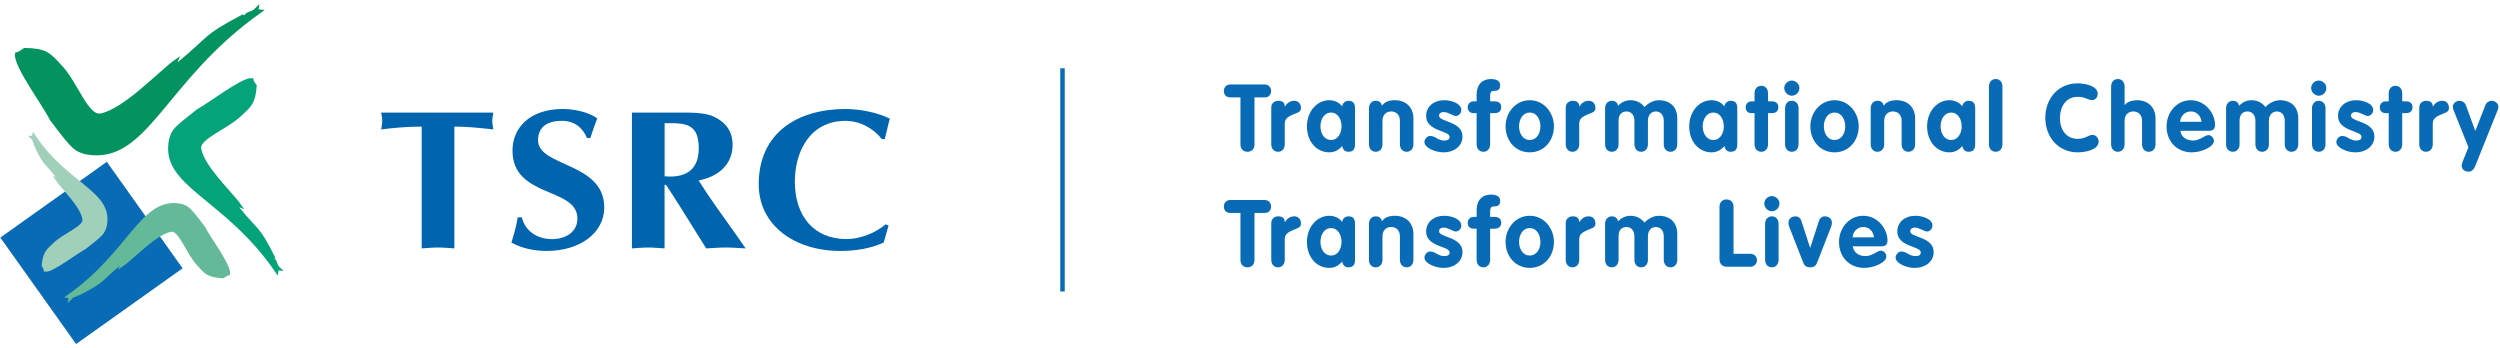 <?xml version="1.0" encoding="utf-8"?>
<!-- Generator: Adobe Illustrator 16.0.0, SVG Export Plug-In . SVG Version: 6.00 Build 0)  -->
<!DOCTYPE svg PUBLIC "-//W3C//DTD SVG 1.1//EN" "http://www.w3.org/Graphics/SVG/1.1/DTD/svg11.dtd">
<svg version="1.1" id="Layer_1" xmlns="http://www.w3.org/2000/svg" xmlns:xlink="http://www.w3.org/1999/xlink" x="0px" y="0px"
	 width="280px" height="39px" viewBox="0 0 280 39" enable-background="new 0 0 280 39" xml:space="preserve">
<title>Group 54 Copy 5</title>
<desc>Created with Sketch.</desc>
<g id="Symbols">
	<g id="footer" transform="translate(-1255, -50)">
		<g id="Group-54-Copy-5" transform="translate(1255, 50)">
			<g id="logo" transform="translate(0, 0.875)">
				<polygon id="Fill-24" fill="#096BB5" points="8.566,37.402 20.195,29.131 11.921,17.503 0.293,25.777 				"/>
				<polygon id="Stroke-26" fill="none" stroke="#096BB5" stroke-width="0.365" points="8.566,37.402 20.195,29.131 11.921,17.503 
					0.293,25.777 				"/>
				<path id="Fill-28" fill="#02935F" d="M29.145,0.376C18.241,8.059,16.418,17.449,9.666,16.24
					c-1.225-0.359-1.362-0.377-3.904-3.745c-0.684-1.456-4.13-6.084-3.894-7.325C2.14,5.145,2.763,4.676,2.763,4.676
					c2.354,0.043,2.734,0.512,3.917,1.792c1.839,1.846,3.046,5.904,4.63,5.536c2.668-0.507,6.72-4.884,8.439-6.073
					c-0.094,0.21,0.063,0.283,0.154,0.405c3.896-3.197,2.737-2.992,7.268-5.386l0.187,0.239c0.355-0.792,0.744-0.364,1.427-1.067
					L28.75,0.338L29.145,0.376z"/>
				<path id="Stroke-30" fill="none" stroke="#02935F" stroke-width="0.365" d="M29.145,0.376
					C18.241,8.059,16.418,17.449,9.666,16.24c-1.225-0.359-1.362-0.377-3.904-3.745c-0.684-1.456-4.13-6.084-3.894-7.325
					C2.14,5.145,2.763,4.676,2.763,4.676c2.354,0.043,2.734,0.512,3.917,1.792c1.839,1.846,3.046,5.904,4.63,5.536
					c2.668-0.507,6.72-4.884,8.439-6.073c-0.094,0.21,0.063,0.283,0.154,0.405c3.896-3.197,2.737-2.992,7.268-5.386l0.187,0.239
					c0.355-0.792,0.744-0.364,1.427-1.067L28.75,0.338L29.145,0.376L29.145,0.376z"/>
				<path id="Fill-32" fill="#05A379" d="M31.002,29.511c-5.804-8.479-13.054-9.638-11.866-14.837
					c0.326-0.953,0.342-1.059,3.058-3.177c1.173-0.602,5.007-3.56,6.007-3.445c0.009,0.212,0.367,0.677,0.367,0.677
					c-0.134,1.862-0.534,2.188-1.617,3.185c-1.56,1.53-4.817,2.644-4.595,3.856c0.293,2.047,3.601,5.074,4.492,6.391
					c-0.166-0.067-0.232,0.057-0.333,0.132c2.433,3.01,2.313,2.097,4.096,5.655l-0.207,0.149c0.64,0.28,0.272,0.588,0.827,1.125
					l-0.179-0.025L31.002,29.511z"/>
				<path id="Stroke-34" fill="none" stroke="#05A379" stroke-width="0.365" d="M31.002,29.511
					c-5.804-8.479-13.054-9.638-11.866-14.837c0.326-0.953,0.342-1.059,3.058-3.177c1.173-0.602,5.007-3.56,6.007-3.445
					c0.009,0.212,0.367,0.677,0.367,0.677c-0.134,1.862-0.534,2.188-1.617,3.185c-1.56,1.53-4.817,2.644-4.595,3.856
					c0.293,2.047,3.601,5.074,4.492,6.391c-0.166-0.067-0.232,0.057-0.333,0.132c2.433,3.01,2.313,2.097,4.096,5.655l-0.207,0.149
					c0.64,0.28,0.272,0.588,0.827,1.125l-0.179-0.025L31.002,29.511L31.002,29.511z"/>
				<path id="Fill-36" fill="#63B998" d="M7.654,32.324c6.978-4.889,8.232-11.003,12.553-10.202
					c0.805,0.241,0.892,0.253,2.609,2.515c0.475,1,2.917,4.269,2.771,5.145c-0.19,0.01-0.621,0.324-0.621,0.324
					c-1.636-0.093-1.901-0.43-2.723-1.353c-1.256-1.313-2.07-4.072-3.111-3.846c-1.736,0.305-4.377,3.161-5.489,3.925
					c0.061-0.138-0.037-0.193-0.095-0.277c-2.512,2.058-1.782,1.949-4.666,3.439l-0.109-0.165c-0.241,0.522-0.468,0.224-0.908,0.677
					l0.028-0.144L7.654,32.324z"/>
				<path id="Stroke-38" fill="none" stroke="#63B998" stroke-width="0.365" d="M7.654,32.324
					c6.978-4.889,8.232-11.003,12.553-10.202c0.805,0.241,0.892,0.253,2.609,2.515c0.475,1,2.917,4.269,2.771,5.145
					c-0.19,0.01-0.621,0.324-0.621,0.324c-1.636-0.093-1.901-0.43-2.723-1.353c-1.256-1.313-2.07-4.072-3.111-3.846
					c-1.736,0.305-4.377,3.161-5.489,3.925c0.061-0.138-0.037-0.193-0.095-0.277c-2.512,2.058-1.782,1.949-4.666,3.439l-0.109-0.165
					c-0.241,0.522-0.468,0.224-0.908,0.677l0.028-0.144L7.654,32.324L7.654,32.324z"/>
				<path id="Fill-40" fill="#A0D0B9" d="M3.782,14.352c3.703,5.595,8.861,6.332,7.972,10.154c-0.243,0.712-0.257,0.791-2.271,2.363
					c-0.865,0.439-3.686,2.614-4.393,2.508c-0.001-0.161-0.239-0.515-0.239-0.515c0.143-1.391,0.432-1.626,1.221-2.353
					c1.137-1.117,3.49-1.926,3.344-2.816c-0.185-1.484-2.46-3.605-3.046-4.51c0.114,0.045,0.16-0.043,0.232-0.091
					c-1.578-2.008-1.521-1.395-2.607-3.729l0.138-0.105c-0.41-0.166-0.161-0.377-0.506-0.716l0.114,0.011L3.782,14.352z"/>
				<path id="Stroke-42" fill="none" stroke="#A0D0B9" stroke-width="0.365" d="M3.782,14.352c3.703,5.595,8.861,6.332,7.972,10.154
					c-0.243,0.712-0.257,0.791-2.271,2.363c-0.865,0.439-3.686,2.614-4.393,2.508c-0.001-0.161-0.239-0.515-0.239-0.515
					c0.143-1.391,0.432-1.626,1.221-2.353c1.137-1.117,3.49-1.926,3.344-2.816c-0.185-1.484-2.46-3.605-3.046-4.51
					c0.114,0.045,0.16-0.043,0.232-0.091c-1.578-2.008-1.521-1.395-2.607-3.729l0.138-0.105c-0.41-0.166-0.161-0.377-0.506-0.716
					l0.114,0.011L3.782,14.352L3.782,14.352z"/>
				<path id="Fill-44" fill="#0064AF" d="M50.89,26.945c-0.613-0.033-1.219-0.101-1.837-0.101c-0.604,0-1.211,0.067-1.826,0.101
					V13.304c-1.728,0-3.268,0.161-4.536,0.316c0.051-0.316,0.12-0.621,0.12-0.961c0-0.299-0.069-0.611-0.12-0.925h12.564
					c-0.045,0.314-0.121,0.625-0.121,0.925c0,0.34,0.076,0.646,0.121,0.961c-1.442-0.157-2.88-0.316-4.365-0.316V26.945z"/>
				<path id="Fill-46" fill="#0064AF" d="M65.744,14.586c-0.485-1.167-1.411-1.927-2.803-1.927c-1.922,0-2.68,0.914-2.68,2.176
					c0,2.998,7.416,2.447,7.416,7.525c0,2.832-2.683,4.872-6.465,4.872c-1.343,0-2.787-0.286-3.933-0.946
					c0.296-0.939,0.562-1.863,0.706-2.821h0.461c0.369,1.526,1.69,2.441,3.372,2.441c1.516,0,2.852-0.778,2.852-2.306
					c0-3.549-7.27-2.27-7.27-7.608c0-2.55,1.928-4.66,5.641-4.66c1.754,0,3.319,0.604,3.846,1.062
					c-0.286,0.714-0.527,1.453-0.774,2.193H65.744z"/>
				<path id="Fill-48" fill="#0064AF" d="M74.433,18.87c2.565,0.228,3.832-0.879,3.832-3.165c0-0.309-0.022-0.647-0.123-1.119
					c-0.386-1.837-2.218-1.659-3.708-1.659V18.87z M70.777,11.734h5.19c1.146,0,2.934-0.045,3.958,0.446
					c1.39,0.656,2.125,1.667,2.125,3.166c0,2.175-1.542,3.544-3.807,3.994c1.338,2.127,2.855,4.167,4.313,6.231l0.954,1.375
					c-0.729-0.033-1.459-0.101-2.225-0.101c-0.723,0-1.456,0.067-2.191,0.101l-2.905-4.652c-0.364-0.602-1.049-1.617-1.583-2.461
					h-0.176v7.113c-0.606-0.033-1.214-0.101-1.824-0.101c-0.619,0-1.225,0.067-1.83,0.101V11.734H70.777z"/>
				<path id="Fill-50" fill="#0064AF" d="M99.517,24.378l-0.54,1.908c-1.461,0.679-3.195,0.946-4.83,0.946
					c-5.22,0-9.17-2.92-9.17-7.473c0-5.786,4.388-8.426,9.707-8.426c1.609,0,3.565,0.379,4.976,1.082
					c-0.213,0.756-0.36,1.517-0.562,2.284H98.76c-0.904-1.19-2.465-2.039-4.054-2.039c-4.052,0-5.684,3.533-5.684,6.789
					c0,3.797,2.055,6.455,5.809,6.455c1.514,0,3.271-0.712,4.363-1.656L99.517,24.378z"/>
			</g>
			<path id="Stroke-52" fill="none" stroke="#096BB5" stroke-width="0.5" d="M119,7.646v25"/>
			<path id="Transformational-Chemistry" fill="#096BB5" d="M138.929,16.18c0,0.525,0.336,0.819,0.788,0.819
				s0.787-0.294,0.787-0.819v-5.271h1.145c0.504,0,0.715-0.367,0.715-0.724c0-0.368-0.263-0.725-0.715-0.725h-3.864
				c-0.451,0-0.714,0.357-0.714,0.725c0,0.357,0.21,0.724,0.714,0.724h1.145V16.18z M142.381,16.159c0,0.504,0.314,0.84,0.756,0.84
				c0.44,0,0.756-0.336,0.756-0.84v-2.32c0-0.599,0.462-0.798,0.913-1.008c0.452-0.21,0.903-0.242,0.903-0.735
				c0-0.546-0.367-0.808-0.735-0.808c-0.472,0-0.776,0.21-1.06,0.63h-0.021c0-0.483-0.336-0.63-0.735-0.63
				c-0.378,0-0.776,0.252-0.776,0.756V16.159z M151.764,12.274c0-0.389,0-0.987-0.725-0.987c-0.367,0-0.682,0.262-0.725,0.63
				c-0.336-0.473-0.882-0.693-1.438-0.693c-1.387,0-2.5,1.271-2.5,2.929c0,1.701,1.082,2.909,2.5,2.909
				c0.577,0,1.049-0.242,1.438-0.704c0.105,0.399,0.283,0.641,0.725,0.641c0.725,0,0.725-0.599,0.725-0.987V12.274z M147.889,14.154
				c0-0.725,0.368-1.543,1.197-1.543c0.799,0,1.166,0.819,1.166,1.543s-0.378,1.522-1.166,1.522
				C148.268,15.676,147.889,14.878,147.889,14.154L147.889,14.154z M153.324,16.159c0,0.504,0.315,0.84,0.757,0.84
				c0.44,0,0.756-0.336,0.756-0.84v-2.635c0-0.588,0.347-1.04,0.966-1.04c0.546,0,0.987,0.336,0.987,1.04v2.635
				c0,0.504,0.315,0.84,0.756,0.84s0.756-0.336,0.756-0.84v-2.898c0-1.281-0.882-2.037-2.068-2.037c-0.714,0-1.165,0.21-1.46,0.619
				c-0.053-0.346-0.305-0.556-0.692-0.556c-0.441,0-0.757,0.336-0.757,0.84V16.159z M163.664,12.316
				c0-0.746-1.145-1.092-1.891-1.092c-1.197,0-2.047,0.714-2.047,1.764c0,1.732,2.625,1.627,2.625,2.321
				c0,0.283-0.137,0.43-0.599,0.43c-0.714,0-0.977-0.514-1.564-0.514c-0.42,0-0.651,0.441-0.651,0.672
				c0,0.683,1.26,1.166,2.111,1.166c1.301,0,2.152-0.767,2.152-1.774c0-1.722-2.625-1.617-2.625-2.321
				c0-0.294,0.241-0.42,0.514-0.42c0.494,0,1.071,0.441,1.355,0.441C163.401,12.988,163.664,12.663,163.664,12.316L163.664,12.316z
				 M165.383,16.159c0,0.504,0.314,0.84,0.756,0.84c0.44,0,0.756-0.336,0.756-0.84v-3.486h0.473c0.44,0,0.766-0.189,0.766-0.662
				c0-0.483-0.314-0.661-0.766-0.661h-0.473v-0.62c0-0.557,0.252-0.557,0.504-0.557c0.42,0,0.619-0.199,0.619-0.641
				c0-0.525-0.514-0.682-1.05-0.682c-0.924,0-1.585,0.609-1.585,1.722v0.777h-0.336c-0.379,0-0.662,0.283-0.662,0.661
				c0,0.41,0.252,0.662,0.662,0.662h0.336V16.159z M171.332,11.225c-1.596,0-2.709,1.396-2.709,2.929
				c0,1.575,1.082,2.909,2.709,2.909c1.628,0,2.709-1.333,2.709-2.909C174.041,12.621,172.928,11.225,171.332,11.225L171.332,11.225
				z M171.332,12.61c0.83,0,1.197,0.819,1.197,1.543s-0.378,1.522-1.197,1.522c-0.818,0-1.197-0.798-1.197-1.522
				S170.503,12.61,171.332,12.61L171.332,12.61z M175.361,16.159c0,0.504,0.314,0.84,0.756,0.84c0.44,0,0.756-0.336,0.756-0.84
				v-2.32c0-0.599,0.462-0.798,0.913-1.008c0.452-0.21,0.903-0.242,0.903-0.735c0-0.546-0.367-0.808-0.735-0.808
				c-0.472,0-0.776,0.21-1.06,0.63h-0.021c0-0.483-0.336-0.63-0.735-0.63c-0.378,0-0.776,0.252-0.776,0.756V16.159z M179.768,16.159
				c0,0.504,0.314,0.84,0.756,0.84s0.756-0.336,0.756-0.84v-2.635c0-0.609,0.273-1.04,0.893-1.04c0.546,0,0.882,0.431,0.882,1.04
				v2.635c0,0.504,0.315,0.84,0.757,0.84c0.44,0,0.756-0.336,0.756-0.84v-2.635c0-0.609,0.336-1.04,0.893-1.04
				c0.545,0,0.881,0.431,0.881,1.04v2.635c0,0.504,0.315,0.84,0.756,0.84c0.441,0,0.757-0.336,0.757-0.84v-2.898
				c0-1.323-0.841-2.037-2.069-2.037c-0.514,0-1.176,0.283-1.596,0.766c-0.398-0.504-0.934-0.766-1.564-0.766
				c-0.557,0-1.039,0.231-1.406,0.63c-0.053-0.357-0.305-0.567-0.693-0.567c-0.441,0-0.756,0.336-0.756,0.84V16.159z
				 M194.579,12.274c0-0.389,0-0.987-0.724-0.987c-0.368,0-0.684,0.262-0.725,0.63c-0.336-0.473-0.883-0.693-1.439-0.693
				c-1.386,0-2.498,1.271-2.498,2.929c0,1.701,1.081,2.909,2.498,2.909c0.578,0,1.051-0.242,1.439-0.704
				c0.104,0.399,0.283,0.641,0.725,0.641c0.724,0,0.724-0.599,0.724-0.987V12.274z M190.705,14.154c0-0.725,0.367-1.543,1.197-1.543
				c0.797,0,1.165,0.819,1.165,1.543s-0.378,1.522-1.165,1.522C191.083,15.676,190.705,14.878,190.705,14.154L190.705,14.154z
				 M196.508,16.159c0,0.504,0.314,0.84,0.756,0.84s0.756-0.336,0.756-0.84v-3.486h0.431c0.389,0,0.725-0.189,0.725-0.662
				c0-0.483-0.336-0.661-0.725-0.661h-0.431v-0.903c0-0.504-0.314-0.84-0.756-0.84s-0.756,0.336-0.756,0.84v0.903h-0.336
				c-0.378,0-0.662,0.283-0.662,0.661c0,0.41,0.252,0.662,0.662,0.662h0.336V16.159z M199.928,16.159c0,0.504,0.314,0.84,0.756,0.84
				s0.756-0.336,0.756-0.84v-4.032c0-0.504-0.314-0.84-0.756-0.84s-0.756,0.336-0.756,0.84V16.159z M200.684,9.02
				c-0.451,0-0.851,0.399-0.851,0.829c0,0.462,0.399,0.872,0.851,0.872c0.473,0,0.85-0.399,0.85-0.872
				C201.533,9.408,201.135,9.02,200.684,9.02L200.684,9.02z M205.468,11.225c-1.596,0-2.709,1.396-2.709,2.929
				c0,1.575,1.081,2.909,2.709,2.909s2.709-1.333,2.709-2.909C208.177,12.621,207.064,11.225,205.468,11.225L205.468,11.225z
				 M205.468,12.61c0.829,0,1.197,0.819,1.197,1.543s-0.378,1.522-1.197,1.522s-1.196-0.798-1.196-1.522
				S204.639,12.61,205.468,12.61L205.468,12.61z M209.518,16.159c0,0.504,0.314,0.84,0.756,0.84s0.756-0.336,0.756-0.84v-2.635
				c0-0.588,0.347-1.04,0.966-1.04c0.546,0,0.987,0.336,0.987,1.04v2.635c0,0.504,0.314,0.84,0.756,0.84s0.756-0.336,0.756-0.84
				v-2.898c0-1.281-0.882-2.037-2.068-2.037c-0.714,0-1.166,0.21-1.459,0.619c-0.053-0.346-0.305-0.556-0.693-0.556
				c-0.441,0-0.756,0.336-0.756,0.84V16.159z M221.221,12.274c0-0.389,0-0.987-0.724-0.987c-0.368,0-0.683,0.262-0.725,0.63
				c-0.336-0.473-0.882-0.693-1.438-0.693c-1.387,0-2.499,1.271-2.499,2.929c0,1.701,1.081,2.909,2.499,2.909
				c0.577,0,1.05-0.242,1.438-0.704c0.104,0.399,0.283,0.641,0.725,0.641c0.724,0,0.724-0.599,0.724-0.987V12.274z M217.347,14.154
				c0-0.725,0.368-1.543,1.197-1.543c0.798,0,1.165,0.819,1.165,1.543s-0.377,1.522-1.165,1.522
				C217.725,15.676,217.347,14.878,217.347,14.154L217.347,14.154z M222.762,16.159c0,0.504,0.314,0.84,0.756,0.84
				s0.756-0.336,0.756-0.84V9.691c0-0.504-0.314-0.84-0.756-0.84s-0.756,0.336-0.756,0.84V16.159z M229.075,13.198
				c0,2.174,1.48,3.864,3.612,3.864c0.777,0,2.362-0.231,2.362-1.239c0-0.241-0.221-0.714-0.692-0.714
				c-0.432,0-0.788,0.441-1.67,0.441c-1.291,0-1.975-1.071-1.975-2.32c0-1.281,0.672-2.384,1.975-2.384
				c0.882,0,1.176,0.368,1.606,0.368c0.388,0,0.651-0.326,0.651-0.704c0-0.924-1.491-1.176-2.258-1.176
				C230.545,9.334,229.075,11.015,229.075,13.198L229.075,13.198z M236.443,16.159c0,0.504,0.314,0.84,0.756,0.84
				c0.44,0,0.756-0.336,0.756-0.84v-2.635c0-0.588,0.346-1.04,0.966-1.04c0.546,0,0.987,0.336,0.987,1.04v2.635
				c0,0.504,0.314,0.84,0.756,0.84s0.756-0.336,0.756-0.84v-2.898c0-1.281-0.882-2.037-2.068-2.037
				c-0.473,0-1.061,0.136-1.375,0.525h-0.021V9.691c0-0.504-0.315-0.84-0.756-0.84c-0.441,0-0.756,0.336-0.756,0.84V16.159z
				 M247.422,14.647c0.463,0,0.662-0.221,0.662-0.672c0-1.26-1.082-2.751-2.72-2.751c-1.596,0-2.709,1.396-2.709,2.929
				c0,1.669,1.134,2.909,2.835,2.909c1.123,0,2.468-0.63,2.468-1.281c0-0.325-0.294-0.651-0.62-0.651
				c-0.398,0-0.934,0.609-1.711,0.609c-0.703,0-1.323-0.346-1.428-1.092H247.422z M244.168,13.64
				c0.072-0.641,0.524-1.155,1.196-1.155c0.704,0,1.124,0.494,1.208,1.155H244.168z M249.319,16.159c0,0.504,0.315,0.84,0.756,0.84
				c0.441,0,0.757-0.336,0.757-0.84v-2.635c0-0.609,0.272-1.04,0.892-1.04c0.546,0,0.882,0.431,0.882,1.04v2.635
				c0,0.504,0.315,0.84,0.756,0.84c0.441,0,0.756-0.336,0.756-0.84v-2.635c0-0.609,0.337-1.04,0.893-1.04
				c0.547,0,0.883,0.431,0.883,1.04v2.635c0,0.504,0.314,0.84,0.756,0.84s0.756-0.336,0.756-0.84v-2.898
				c0-1.323-0.84-2.037-2.068-2.037c-0.515,0-1.176,0.283-1.596,0.766c-0.399-0.504-0.936-0.766-1.564-0.766
				c-0.557,0-1.04,0.231-1.407,0.63c-0.053-0.357-0.305-0.567-0.693-0.567c-0.44,0-0.756,0.336-0.756,0.84V16.159z M258.944,16.159
				c0,0.504,0.315,0.84,0.756,0.84c0.441,0,0.757-0.336,0.757-0.84v-4.032c0-0.504-0.315-0.84-0.757-0.84
				c-0.44,0-0.756,0.336-0.756,0.84V16.159z M259.7,9.02c-0.451,0-0.851,0.399-0.851,0.829c0,0.462,0.399,0.872,0.851,0.872
				c0.473,0,0.851-0.399,0.851-0.872C260.551,9.408,260.152,9.02,259.7,9.02L259.7,9.02z M265.797,12.316
				c0-0.746-1.145-1.092-1.89-1.092c-1.196,0-2.048,0.714-2.048,1.764c0,1.732,2.625,1.627,2.625,2.321
				c0,0.283-0.137,0.43-0.598,0.43c-0.715,0-0.977-0.514-1.564-0.514c-0.42,0-0.651,0.441-0.651,0.672
				c0,0.683,1.26,1.166,2.11,1.166c1.303,0,2.152-0.767,2.152-1.774c0-1.722-2.625-1.617-2.625-2.321c0-0.294,0.242-0.42,0.515-0.42
				c0.493,0,1.071,0.441,1.354,0.441C265.535,12.988,265.797,12.663,265.797,12.316L265.797,12.316z M267.537,16.159
				c0,0.504,0.314,0.84,0.756,0.84s0.756-0.336,0.756-0.84v-3.486h0.431c0.388,0,0.725-0.189,0.725-0.662
				c0-0.483-0.337-0.661-0.725-0.661h-0.431v-0.903c0-0.504-0.314-0.84-0.756-0.84s-0.756,0.336-0.756,0.84v0.903h-0.336
				c-0.379,0-0.662,0.283-0.662,0.661c0,0.41,0.252,0.662,0.662,0.662h0.336V16.159z M270.957,16.159c0,0.504,0.314,0.84,0.756,0.84
				c0.44,0,0.756-0.336,0.756-0.84v-2.32c0-0.599,0.461-0.798,0.913-1.008s0.903-0.242,0.903-0.735c0-0.546-0.367-0.808-0.735-0.808
				c-0.473,0-0.776,0.21-1.061,0.63h-0.021c0-0.483-0.336-0.63-0.735-0.63c-0.378,0-0.776,0.252-0.776,0.756V16.159z
				 M276.465,16.496l-0.661,1.638c-0.052,0.137-0.095,0.294-0.095,0.441c0,0.326,0.273,0.651,0.788,0.651
				c0.356,0,0.588-0.284,0.714-0.599l2.53-6.3c0.053-0.116,0.073-0.231,0.073-0.389c0-0.378-0.398-0.651-0.713-0.651
				c-0.368,0-0.631,0.199-0.757,0.535l-1.112,2.846l-1.04-2.846c-0.126-0.336-0.389-0.535-0.756-0.535
				c-0.315,0-0.714,0.273-0.714,0.651c0,0.157,0.031,0.273,0.073,0.389L276.465,16.496z"/>
			<path id="Transforming-Lives" fill="#096BB5" d="M138.929,29.121c0,0.525,0.336,0.819,0.788,0.819s0.787-0.294,0.787-0.819
				v-5.271h1.145c0.504,0,0.715-0.368,0.715-0.725c0-0.368-0.263-0.725-0.715-0.725h-3.864c-0.451,0-0.714,0.356-0.714,0.725
				c0,0.356,0.21,0.725,0.714,0.725h1.145V29.121z M142.381,29.101c0,0.504,0.314,0.84,0.756,0.84c0.44,0,0.756-0.336,0.756-0.84
				v-2.321c0-0.598,0.462-0.797,0.913-1.008c0.452-0.209,0.903-0.241,0.903-0.734c0-0.547-0.367-0.809-0.735-0.809
				c-0.472,0-0.776,0.21-1.06,0.63h-0.021c0-0.483-0.336-0.63-0.735-0.63c-0.378,0-0.776,0.252-0.776,0.756V29.101z M151.764,25.215
				c0-0.388,0-0.986-0.725-0.986c-0.367,0-0.682,0.262-0.725,0.63c-0.336-0.473-0.882-0.692-1.438-0.692
				c-1.387,0-2.5,1.27-2.5,2.929c0,1.701,1.082,2.909,2.5,2.909c0.577,0,1.049-0.242,1.438-0.704
				c0.105,0.399,0.283,0.641,0.725,0.641c0.725,0,0.725-0.599,0.725-0.987V25.215z M147.889,27.095c0-0.724,0.368-1.544,1.197-1.544
				c0.799,0,1.166,0.82,1.166,1.544c0,0.725-0.378,1.522-1.166,1.522C148.268,28.617,147.889,27.819,147.889,27.095L147.889,27.095z
				 M153.324,29.101c0,0.504,0.315,0.84,0.757,0.84c0.44,0,0.756-0.336,0.756-0.84v-2.636c0-0.588,0.347-1.039,0.966-1.039
				c0.546,0,0.987,0.336,0.987,1.039v2.636c0,0.504,0.315,0.84,0.756,0.84s0.756-0.336,0.756-0.84v-2.897
				c0-1.281-0.882-2.037-2.068-2.037c-0.714,0-1.165,0.209-1.46,0.619c-0.053-0.347-0.305-0.557-0.692-0.557
				c-0.441,0-0.757,0.336-0.757,0.84V29.101z M163.664,25.258c0-0.746-1.145-1.092-1.891-1.092c-1.197,0-2.047,0.713-2.047,1.764
				c0,1.732,2.625,1.627,2.625,2.32c0,0.283-0.137,0.431-0.599,0.431c-0.714,0-0.977-0.515-1.564-0.515
				c-0.42,0-0.651,0.441-0.651,0.672c0,0.683,1.26,1.166,2.111,1.166c1.301,0,2.152-0.768,2.152-1.775
				c0-1.722-2.625-1.617-2.625-2.32c0-0.294,0.241-0.42,0.514-0.42c0.494,0,1.071,0.441,1.355,0.441
				C163.401,25.93,163.664,25.604,163.664,25.258L163.664,25.258z M165.383,29.101c0,0.504,0.314,0.84,0.756,0.84
				c0.44,0,0.756-0.336,0.756-0.84v-3.486h0.473c0.44,0,0.766-0.188,0.766-0.661c0-0.483-0.314-0.662-0.766-0.662h-0.473v-0.619
				c0-0.557,0.252-0.557,0.504-0.557c0.42,0,0.619-0.199,0.619-0.641c0-0.525-0.514-0.682-1.05-0.682
				c-0.924,0-1.585,0.608-1.585,1.722v0.776h-0.336c-0.379,0-0.662,0.283-0.662,0.662c0,0.409,0.252,0.661,0.662,0.661h0.336V29.101
				z M171.332,24.166c-1.596,0-2.709,1.396-2.709,2.929c0,1.575,1.082,2.909,2.709,2.909c1.628,0,2.709-1.334,2.709-2.909
				C174.041,25.562,172.928,24.166,171.332,24.166L171.332,24.166z M171.332,25.551c0.83,0,1.197,0.82,1.197,1.544
				c0,0.725-0.378,1.522-1.197,1.522c-0.818,0-1.197-0.798-1.197-1.522C170.135,26.371,170.503,25.551,171.332,25.551
				L171.332,25.551z M175.361,29.101c0,0.504,0.314,0.84,0.756,0.84c0.44,0,0.756-0.336,0.756-0.84v-2.321
				c0-0.598,0.462-0.797,0.913-1.008c0.452-0.209,0.903-0.241,0.903-0.734c0-0.547-0.367-0.809-0.735-0.809
				c-0.472,0-0.776,0.21-1.06,0.63h-0.021c0-0.483-0.336-0.63-0.735-0.63c-0.378,0-0.776,0.252-0.776,0.756V29.101z M179.768,29.101
				c0,0.504,0.314,0.84,0.756,0.84s0.756-0.336,0.756-0.84v-2.636c0-0.609,0.273-1.039,0.893-1.039c0.546,0,0.882,0.43,0.882,1.039
				v2.636c0,0.504,0.315,0.84,0.757,0.84c0.44,0,0.756-0.336,0.756-0.84v-2.636c0-0.609,0.336-1.039,0.893-1.039
				c0.545,0,0.881,0.43,0.881,1.039v2.636c0,0.504,0.315,0.84,0.756,0.84c0.441,0,0.757-0.336,0.757-0.84v-2.897
				c0-1.324-0.841-2.037-2.069-2.037c-0.514,0-1.176,0.283-1.596,0.766c-0.398-0.504-0.934-0.766-1.564-0.766
				c-0.557,0-1.039,0.23-1.406,0.629c-0.053-0.356-0.305-0.566-0.693-0.566c-0.441,0-0.756,0.336-0.756,0.84V29.101z
				 M192.583,29.017c0,0.524,0.305,0.86,0.818,0.86h2.625c0.463,0,0.735-0.346,0.756-0.692c0.012-0.356-0.221-0.757-0.756-0.757
				h-1.869v-5.271c0-0.524-0.336-0.819-0.787-0.819s-0.787,0.295-0.787,0.819V29.017z M197.692,29.101
				c0,0.504,0.315,0.84,0.756,0.84c0.441,0,0.756-0.336,0.756-0.84v-4.032c0-0.504-0.314-0.84-0.756-0.84
				c-0.44,0-0.756,0.336-0.756,0.84V29.101z M198.448,21.961c-0.451,0-0.85,0.398-0.85,0.829c0,0.462,0.398,0.872,0.85,0.872
				c0.473,0,0.852-0.4,0.852-0.872C199.3,22.35,198.9,21.961,198.448,21.961L198.448,21.961z M201.921,29.311
				c0.146,0.389,0.305,0.63,0.818,0.63c0.516,0,0.672-0.241,0.819-0.63l1.522-3.906c0.074-0.189,0.095-0.305,0.095-0.441
				c0-0.482-0.378-0.734-0.788-0.734c-0.42,0-0.598,0.305-0.672,0.535l-0.966,2.982h-0.021l-0.967-2.982
				c-0.072-0.23-0.252-0.535-0.672-0.535c-0.409,0-0.787,0.252-0.787,0.734c0,0.137,0.021,0.252,0.095,0.441L201.921,29.311z
				 M210.737,27.588c0.462,0,0.662-0.22,0.662-0.672c0-1.26-1.082-2.75-2.721-2.75c-1.596,0-2.709,1.396-2.709,2.929
				c0,1.67,1.135,2.909,2.836,2.909c1.123,0,2.467-0.631,2.467-1.281c0-0.326-0.294-0.651-0.619-0.651
				c-0.398,0-0.935,0.609-1.711,0.609c-0.704,0-1.324-0.347-1.429-1.093H210.737z M207.482,26.58
				c0.073-0.641,0.524-1.154,1.196-1.154c0.704,0,1.124,0.493,1.208,1.154H207.482z M216.435,25.258
				c0-0.746-1.145-1.092-1.889-1.092c-1.197,0-2.049,0.713-2.049,1.764c0,1.732,2.625,1.627,2.625,2.32
				c0,0.283-0.136,0.431-0.598,0.431c-0.715,0-0.977-0.515-1.564-0.515c-0.42,0-0.651,0.441-0.651,0.672
				c0,0.683,1.261,1.166,2.11,1.166c1.303,0,2.152-0.768,2.152-1.775c0-1.722-2.625-1.617-2.625-2.32c0-0.294,0.242-0.42,0.516-0.42
				c0.492,0,1.07,0.441,1.354,0.441C216.173,25.93,216.435,25.604,216.435,25.258L216.435,25.258z"/>
		</g>
	</g>
</g>
</svg>
